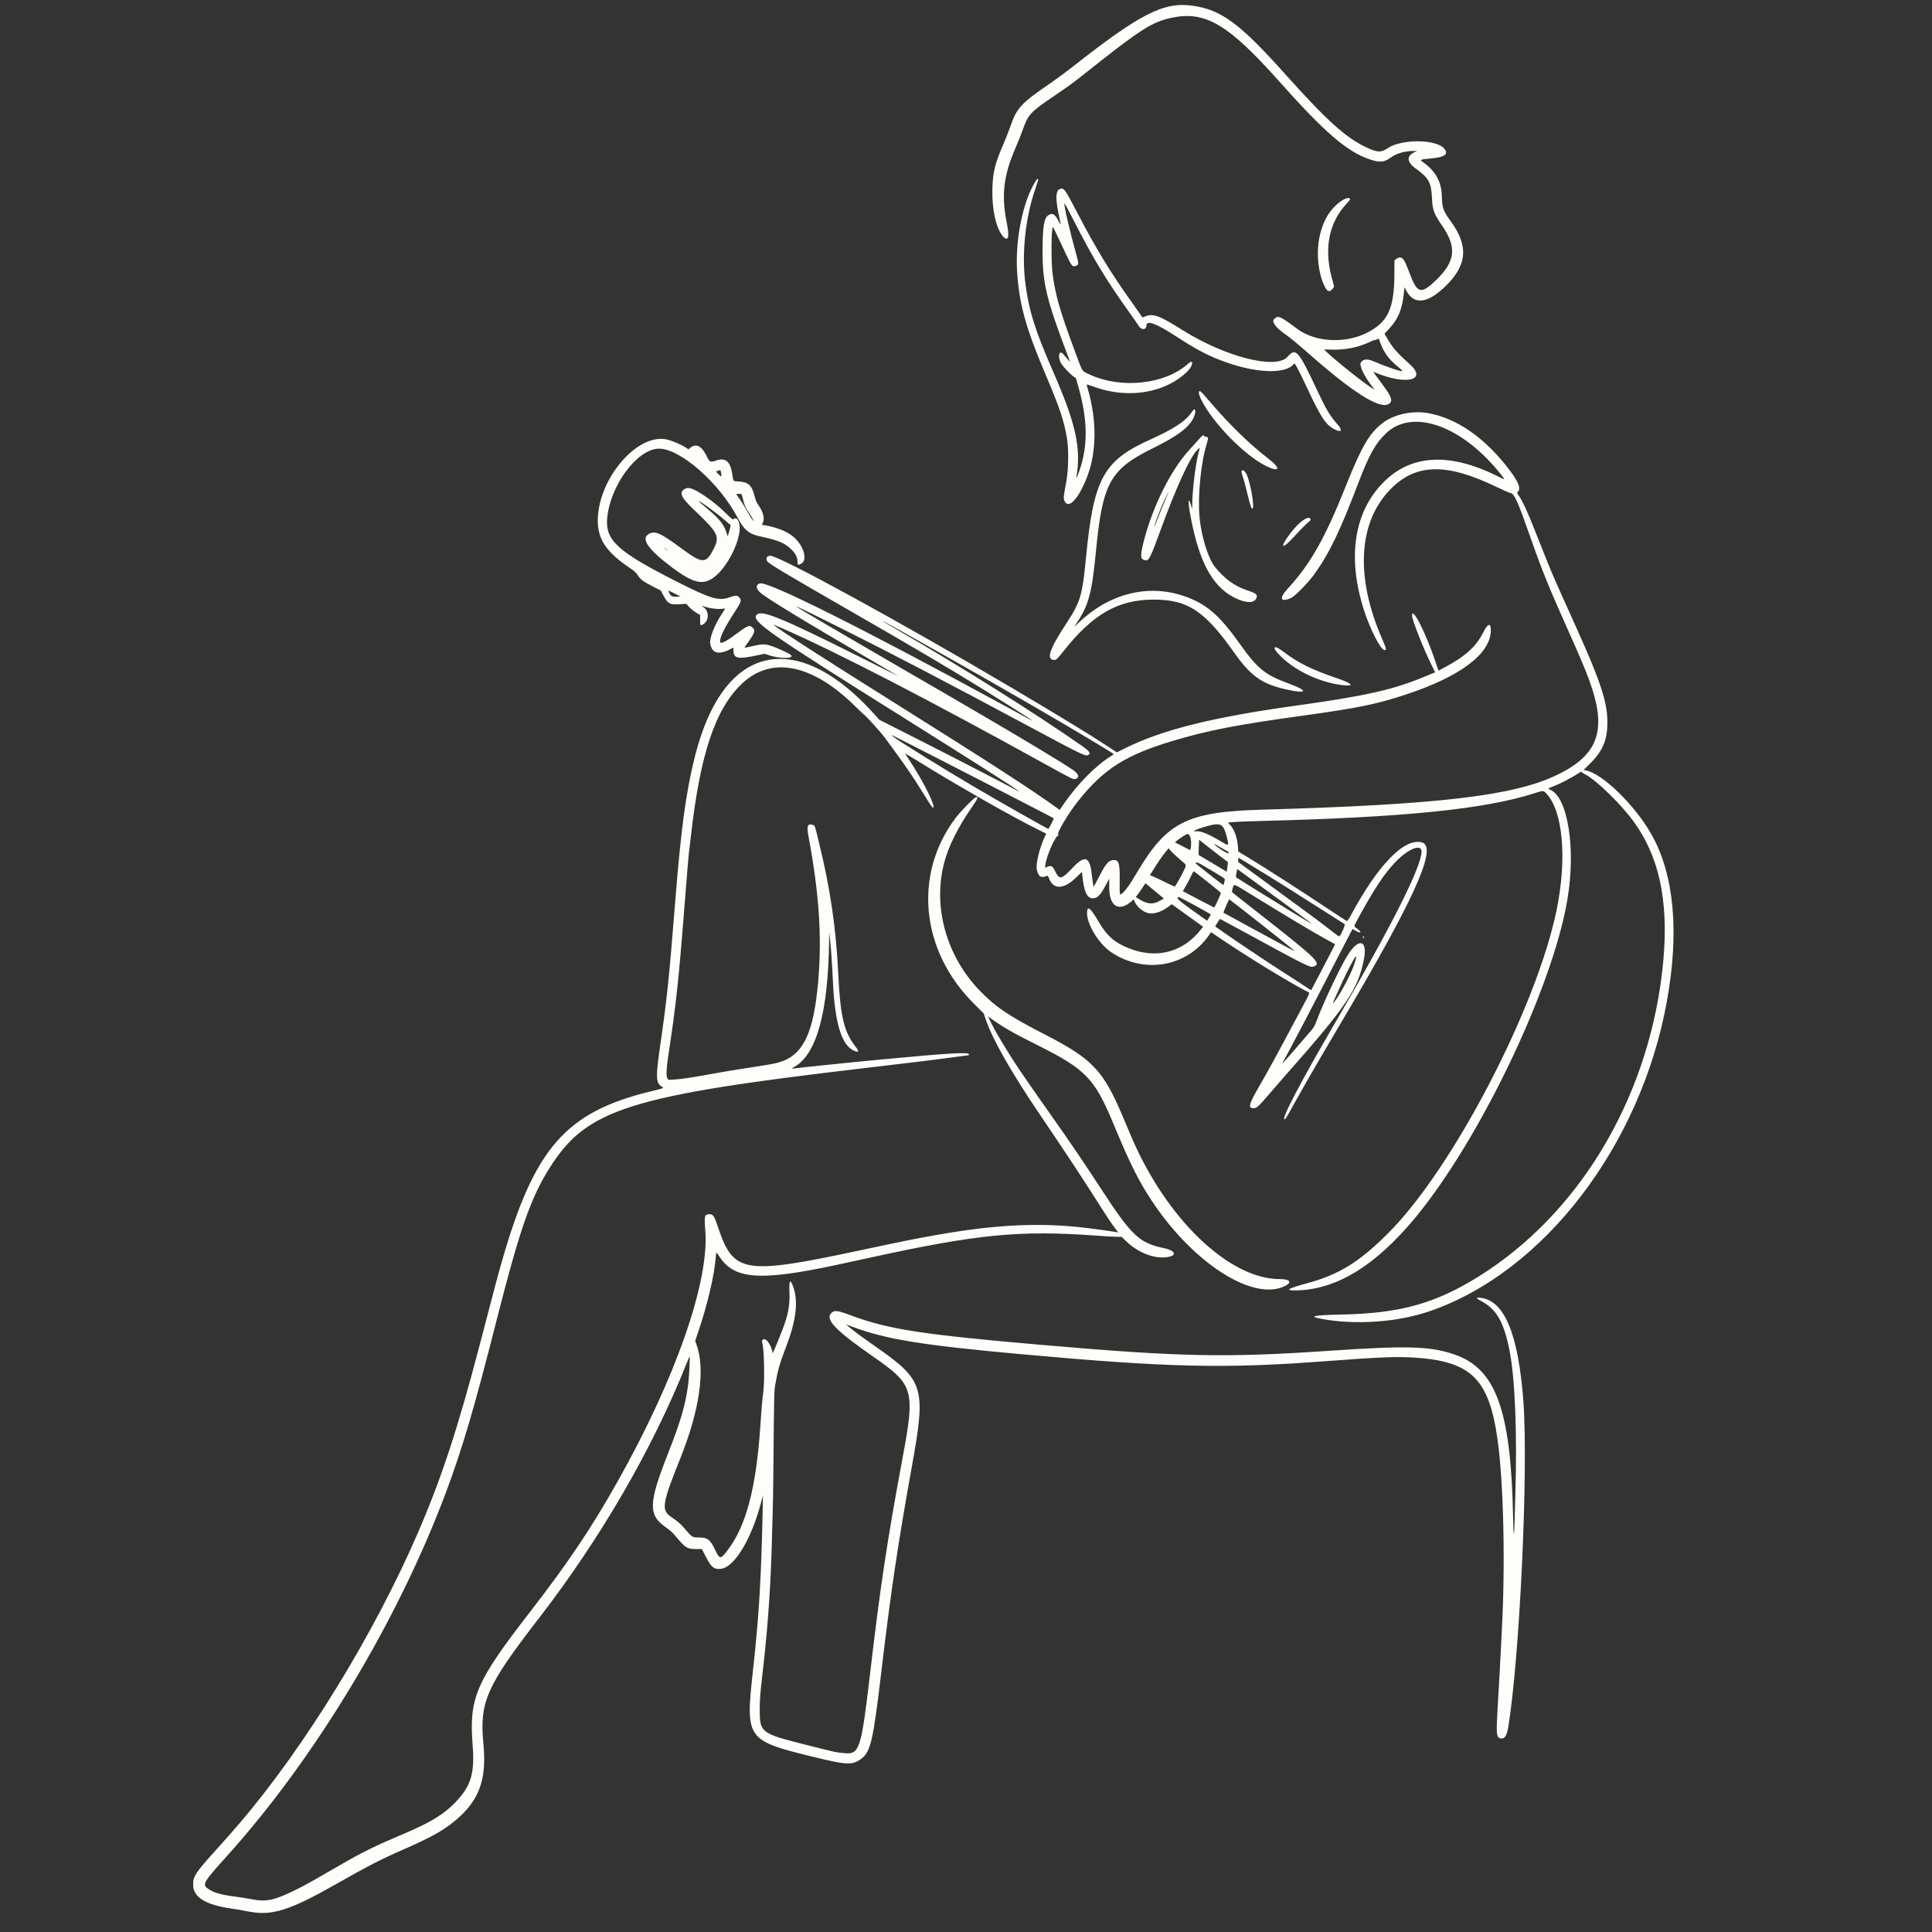 <svg xmlns="http://www.w3.org/2000/svg" xmlns:xlink="http://www.w3.org/1999/xlink" width="1080" zoomAndPan="magnify" viewBox="0 0 810 810" height="1080" preserveAspectRatio="xMidYMid meet" version="1.0"><rect x="0" y="0" width="810" height="810" fill="#333333" stroke="none"/><defs><clipPath id="75765dc433"><path d="M 81 2 L 702 2 L 702 803 L 81 803 Z M 81 2 " clip-rule="nonzero"/></clipPath></defs><g clip-path="url(#75765dc433)"><path fill="#fffdf9" d="M 499.965 2.391 C 511.996 4.059 519.75 9.773 538.711 30.953 C 556.07 50.34 564.137 57.656 572.59 61.66 C 577.438 63.953 578.992 64.039 581.742 62.168 C 587.688 58.121 602.605 58.324 605.668 62.492 C 607.32 64.742 605.707 65.875 600.074 66.414 C 595.238 66.875 595.133 66.926 596.672 68.031 C 601.926 71.785 604.383 76.297 604.504 82.402 C 604.594 87.035 605.129 88.539 608.176 92.691 C 615.871 103.18 615.16 111.273 605.746 120.266 C 598.297 127.379 592.762 127.887 589.516 121.75 L 588.824 120.445 L 588.676 122.043 C 587.973 129.578 586.27 133.742 582.07 138.191 L 580.469 139.891 L 581.281 141.332 C 583.707 145.629 585.688 147.934 591.012 152.668 C 598.492 159.312 589.957 161.605 577.07 156.41 L 575.746 155.875 L 576.555 157.051 C 576.996 157.695 578.422 159.637 579.715 161.359 C 583.621 166.559 584.141 168.383 582.016 169.48 C 578.133 171.488 566.863 164.289 548.434 148.031 C 544.727 144.762 540.68 141.402 539.445 140.57 C 535.086 137.637 532.992 134.965 534.145 133.812 C 535.844 132.113 536.445 132.367 544.031 137.98 C 551.477 143.488 564.008 144.145 573.137 139.508 C 581.852 135.082 584.516 129.445 584.598 115.23 L 584.633 109.156 L 585.383 108.559 C 586.434 107.719 587.547 107.762 588.316 108.676 C 588.961 109.438 589.477 110.602 591.492 115.816 C 594.305 123.082 596.02 123.328 602.195 117.344 C 610.188 109.602 610.832 103.633 604.641 94.645 C 601.082 89.469 600.602 88.156 600.355 82.883 C 600.051 76.477 598.977 74.562 593.422 70.562 C 589.738 67.91 589.625 65.32 593.125 63.762 L 594.121 63.312 L 593.125 63.297 C 589.254 63.234 585.535 64.25 583.133 66.023 C 580.34 68.086 578.496 68.242 574.172 66.781 C 564.68 63.57 555.414 55.566 536.047 33.828 C 515.066 10.285 505.426 4.559 491.551 7.383 C 483.121 9.102 478.328 12.141 455.934 29.957 C 449.969 34.699 448.445 35.82 442.211 40.051 C 431.75 47.156 431.102 47.863 428.629 54.859 C 428.035 56.539 426.695 59.875 425.652 62.277 C 420.711 73.672 419.766 82.02 422.121 93.609 C 423.324 99.535 422.668 101.602 420.418 98.977 C 417.57 95.648 415.809 87.594 416.059 79.051 C 416.262 72.156 417.164 68.52 420.684 60.406 C 421.633 58.211 422.938 54.91 423.578 53.07 C 426.336 45.129 427.906 43.438 440.609 34.723 C 442.961 33.113 446.891 30.211 449.348 28.277 C 478.016 5.715 487.809 0.707 499.965 2.391 M 435.277 75.156 C 435.359 75.242 434.871 76.879 434.195 78.801 C 429.961 90.816 428.297 105.953 429.844 118.438 C 431.27 129.941 433.922 138.441 441.43 155.578 C 451.02 177.473 453.309 187.703 451.32 199.809 C 451.098 201.172 451.523 200.273 452.641 197.039 C 456.176 186.797 456.02 175.984 452.148 162.297 L 451.105 158.605 L 449.914 157.73 C 448.188 156.465 445.332 153.316 444.664 151.945 C 443.332 149.207 444.195 146.535 445.785 148.488 C 446.219 149.02 447.043 149.977 447.625 150.609 L 448.676 151.758 L 447.164 147.766 C 438.707 125.461 437.074 118.555 437.102 105.211 C 437.121 95.191 437.703 91.469 439.43 90.305 C 441.191 89.121 442.191 89.633 443.695 92.48 C 444.84 94.645 444.867 94.602 444.203 91.57 C 442.406 83.324 442.477 79.812 444.457 79.219 C 446.137 78.719 446.375 79.055 451.941 89.734 C 459.52 104.285 465.789 114.559 474.574 126.82 C 475.961 128.75 477.508 130.953 478.012 131.719 L 478.934 133.105 L 480.168 132.637 C 483.543 131.355 486.016 132.266 495.754 138.375 C 513.727 149.648 534.922 155.062 539.77 149.613 C 543.34 145.598 544.277 146.691 552.688 164.613 C 555.992 171.656 557.719 174.508 560.762 177.945 C 563.008 180.477 562.469 181.461 559.617 180.039 C 555.82 178.141 553.828 175.129 547.77 162.125 C 546.137 158.629 544.344 154.996 543.785 154.055 L 542.766 152.336 L 541.953 153.121 C 538.191 156.766 527 156.352 514.691 152.109 C 507.164 149.52 502.215 146.969 492.832 140.863 C 484.652 135.535 480.664 134.109 480.645 136.504 C 480.633 138.352 478.551 138.484 477.457 136.707 C 477.059 136.062 475.133 133.289 473.168 130.543 C 463.676 117.254 458.184 108.152 450.156 92.426 C 448.047 88.289 446.289 85.074 446.25 85.277 C 446.047 86.328 448.578 97.164 451.324 107.012 C 452.391 110.832 452.332 111.215 450.652 111.582 C 449.375 111.863 449.254 111.66 444.324 101.031 C 442.848 97.836 441.547 95.227 441.441 95.227 C 440.746 95.227 440.633 109.754 441.293 114.695 C 442.547 124.062 444.297 130.148 450.699 147.391 C 454.027 156.355 453.457 155.43 456.559 156.895 C 469.902 163.211 488.445 161.223 498.18 152.434 C 500.547 150.289 500.293 153.262 497.902 155.637 C 488.906 164.586 473.625 167.309 459.555 162.473 C 457.77 161.863 456.125 161.297 455.902 161.223 C 455.551 161.098 455.57 161.328 456.062 163.035 C 459.965 176.504 459.812 189.719 455.633 200.301 C 451.953 209.617 447.684 213.875 446.188 209.73 C 445.82 208.727 445.844 208.531 447.094 201.68 C 447.98 196.809 448.109 188.445 447.363 183.957 C 446.09 176.285 444.379 171.195 438.121 156.445 C 430.164 137.691 427.383 127.707 426.457 114.57 C 425.508 101.051 428.695 84.855 434.008 76.223 C 434.734 75.043 434.965 74.848 435.277 75.156 M 565.977 83.285 C 566.195 83.508 565.887 83.98 564.672 85.266 C 557.152 93.238 554.98 104.172 558.43 116.715 C 558.906 118.445 559.293 119.988 559.293 120.141 C 559.293 120.66 557.793 122.137 557.352 122.055 C 557.117 122.008 556.852 121.965 556.762 121.953 C 556.32 121.898 555.145 119.895 554.504 118.098 C 550.855 107.91 552.348 95.453 558.078 88.238 C 560.855 84.738 564.898 82.207 565.977 83.285 M 576.34 142.555 C 576.27 142.48 575.691 142.688 575.055 143.008 C 570.012 145.562 563.953 146.832 557.984 146.586 C 555.137 146.469 555.027 146.484 555.465 146.902 C 559.746 151.016 571.344 160.297 575.254 162.742 L 576.367 163.434 L 575.605 162.465 C 571.844 157.668 569.676 153.07 570.598 151.863 C 571.672 150.457 573.234 150.363 576.02 151.543 C 581.91 154.035 587.301 155.84 588.035 155.57 C 588.137 155.535 587.195 154.664 585.945 153.633 C 581.867 150.273 579.977 147.52 578.18 142.328 C 578.035 141.91 577.977 141.91 577.25 142.285 C 576.824 142.508 576.414 142.629 576.34 142.555 M 503.824 164.543 C 504.227 164.926 505.863 166.777 507.461 168.656 C 515.305 177.863 523.855 186.184 531.73 192.262 C 537.105 196.41 536.652 198.195 530.926 195.434 C 521.902 191.086 508.32 177.207 503.586 167.496 C 502.199 164.648 502.32 163.113 503.824 164.543 M 500.953 171.77 C 501.348 172.16 501.07 173.77 500.352 175.273 C 498.457 179.238 493.5 182.938 483.52 187.84 C 465.328 196.773 462.234 202.395 459.426 231.633 C 457.824 248.301 456.469 253.441 451.75 260.711 L 450.375 262.832 L 452.344 260.961 C 465 248.918 481.051 244.809 496.004 249.773 C 505.445 252.91 510.984 257.586 519.617 269.695 C 527.297 280.477 530.316 282.926 540.551 286.672 C 548.84 289.707 548.074 291.043 539.195 289.043 C 529.039 286.758 524.359 283.43 517.352 273.508 C 505.02 256.051 497.879 251.359 483.648 251.387 C 468.676 251.418 458.098 257.496 445.719 273.191 C 443.285 276.277 442.852 276.684 442.023 276.684 C 438.449 276.684 439.938 272.207 447.145 261.262 C 452.953 252.438 453.789 249.625 455.312 233.754 C 458.492 200.648 462.574 193.152 482.234 184.293 C 492.051 179.871 496.988 176.637 499.504 172.988 C 500.453 171.609 500.637 171.453 500.953 171.77 M 598.895 173.23 C 611.07 175.465 622.922 183.824 633.059 197.328 C 636.59 202.031 637.625 204.648 636.5 206.031 L 636.012 206.641 L 636.996 208.156 C 638.547 210.535 640.418 214.609 643.301 221.898 C 648.938 236.125 649.801 238.262 651.797 242.863 C 652.926 245.473 656.055 252.461 658.746 258.391 C 670.988 285.363 673.902 293.926 673.906 302.961 C 673.91 310.289 671.922 314.945 666.5 320.277 L 663.93 322.809 L 664.84 322.98 C 671.914 324.309 685.727 337.848 692.578 350.168 C 701.934 366.996 704.086 390.852 698.855 419.789 C 687.918 480.297 647.23 533.391 599.238 549.781 C 585.84 554.355 568.359 555.586 554.113 552.957 C 548.242 551.875 550.574 551.367 562.539 551.125 C 587.09 550.625 601.91 546.477 620.273 534.961 C 661.602 509.039 690.137 461.91 696.715 408.723 C 700.148 380.922 696.551 360.828 685.281 344.953 C 679.848 337.293 669.141 326.871 664.219 324.449 C 663.418 324.055 662.977 323.695 663.082 323.527 C 663.176 323.375 662.863 323.504 662.391 323.812 C 658.746 326.203 654.293 328.523 650.734 329.879 C 648.973 330.551 648.887 330.672 649.883 331.082 C 657.344 334.172 660.75 355.805 657.141 377.148 C 650.836 414.41 620.203 478.312 593.008 510.938 C 576.16 531.145 559.676 541.008 542.73 541.012 C 538.613 541.012 540.125 540.148 547.949 538.027 C 561.457 534.359 569.848 529.176 582.109 516.902 C 609.18 489.816 644.266 422.406 652.645 381.391 C 657.027 359.918 655.25 339.934 648.316 332.699 C 647.031 331.359 647.113 331.359 643.215 332.605 C 622.367 339.277 588.703 342.684 528.836 344.195 C 522.355 344.355 518.34 344.531 516.266 344.734 L 514.805 344.879 L 515.68 345.789 C 517.453 347.637 518.73 351.156 519.016 354.977 L 519.168 357.016 L 523.191 359.453 C 530.988 364.184 544.121 372.617 557.27 381.348 C 561.168 383.934 564.496 386.105 564.668 386.172 C 564.855 386.246 565.484 385.344 566.293 383.844 C 577.742 362.582 588.684 351.301 596.051 353.148 C 602.418 354.746 594.668 373.18 569.332 416.711 C 567.082 420.578 556.852 437.977 553.918 442.918 C 550.816 448.152 544.824 458.613 542.695 462.512 C 539.816 467.777 539.023 469.09 538.641 469.238 C 536.68 469.988 545.117 453.891 560.41 427.691 C 583.426 388.273 595.992 363.312 595.992 357.031 C 595.992 353.605 590.469 355.789 585.125 361.332 C 580.406 366.227 576.262 372.465 569.445 384.938 C 567.457 388.574 567.484 388.293 569.031 389.402 C 571.117 390.902 570.641 391.531 568.395 390.246 L 567.074 389.492 L 566.086 391.309 C 565.539 392.309 562.875 397.449 560.164 402.734 C 551.906 418.84 541.297 439.121 538.395 444.355 C 537.918 445.211 537.578 445.914 537.641 445.914 C 537.734 445.914 545.422 437.094 549.738 432.035 C 550.668 430.949 551.258 429.926 551.793 428.477 C 554.703 420.582 562.152 404.863 565.254 400.074 C 569.879 392.934 573.473 394.254 571.785 402.484 C 569.223 415.012 564.414 422.059 538.324 451.531 C 536.867 453.176 533.848 456.66 531.617 459.266 C 527.629 463.926 526.867 464.602 525.559 464.621 C 523.191 464.664 523.562 463 527.398 456.359 C 532.055 448.297 535.719 441.582 544.785 424.516 C 549.77 415.129 549.359 416.371 547.746 415.559 C 540.879 412.09 523.004 401.156 511.855 393.605 L 507.734 390.812 L 506.891 392.035 C 497.668 405.41 479.621 408.535 465.797 399.156 C 460.25 395.391 455.105 386.504 455.797 381.883 C 456.113 379.758 457.406 380.988 460.668 386.539 C 464.145 392.453 467.23 395.148 473.297 397.574 C 484.898 402.207 496.078 399.258 503.574 389.582 L 504.383 388.543 L 503.562 387.938 C 503.113 387.605 500.609 385.812 498 383.949 C 495.395 382.09 492.816 380.23 492.277 379.824 L 491.301 379.086 L 489.781 380.203 C 486.184 382.852 482.59 383.645 480.051 382.344 C 478.133 381.359 476.625 379.906 475.82 378.246 L 475.262 377.102 L 474.289 377.941 C 469.051 382.469 465.047 379.953 465.047 372.133 L 465.047 368.367 L 463.723 370.863 C 461.336 375.352 460.176 376.562 458.203 376.617 C 455.773 376.68 454.445 373.848 453.793 367.219 L 453.625 365.523 L 451.223 367.859 C 445.867 373.055 441.523 373.098 439.691 367.973 C 439.504 367.457 439.234 367.086 439.094 367.145 C 436.426 368.293 435.434 367.711 434.684 364.543 C 434.176 362.398 435.777 355.691 437.895 351.094 L 438.633 349.5 L 435.734 348.074 C 424.375 342.484 400.449 328.836 383.582 318.332 C 381.211 316.852 379.352 315.777 379.449 315.945 C 379.547 316.109 380.262 317.203 381.043 318.367 C 386.949 327.211 392.648 338.586 391.176 338.586 C 390.82 338.586 390.316 337.848 386.766 332.098 C 383.668 327.09 379.762 321.301 376.07 316.246 C 374.266 313.773 372.008 310.688 371.055 309.383 C 369.449 307.188 363.02 300.047 362.258 299.625 C 362.074 299.523 360.523 298.051 358.809 296.355 C 340.609 278.344 323.441 274.863 311.031 286.668 C 299.84 297.32 293.543 316.145 289.66 350.566 C 289.375 353.105 289.094 355.465 289.039 355.809 C 288.777 357.418 288.062 365.781 286.91 380.645 C 284.578 410.66 283.359 421.895 280.141 442.918 C 279.367 447.988 279.242 451.215 279.789 452.055 L 280.227 452.723 L 283.008 452.582 C 285.664 452.449 290.352 451.723 300.77 449.824 C 303.379 449.348 307.816 448.605 310.633 448.176 C 321.945 446.449 323.91 446.113 326.148 445.523 C 335.891 442.953 340.473 434.695 342.586 415.898 C 344.855 395.699 343.766 376.277 338.91 350.316 C 338.152 346.266 338.617 345.133 340.746 345.836 C 341.703 346.152 341.469 345.477 343.441 353.562 C 348.125 372.738 350.523 389.145 351.441 408.223 C 352.305 426.164 353.812 432.531 358.672 438.793 C 360.332 440.926 360.105 441.441 357.941 440.457 C 352.816 438.113 350.012 428.875 349.207 411.664 C 348.789 402.801 348.445 397.836 347.961 393.637 L 347.645 390.875 L 347.609 393.996 C 347.273 424.176 342.41 442.012 333.098 447.246 C 331.875 447.938 331.66 448.129 332.227 448.031 C 333.855 447.758 357.547 445.312 369.551 444.184 C 398.168 441.48 406.25 441.016 406.25 442.062 C 406.25 442.262 406.156 442.418 406.043 442.418 C 405.93 442.418 402.98 442.805 399.488 443.281 C 391.027 444.43 384.352 445.246 362.684 447.781 C 263.684 459.383 246.145 464.914 230.574 489.414 C 222.512 502.105 217.895 515.355 208.109 553.867 C 198.875 590.219 193.836 607.348 187.043 625.5 C 166.758 679.688 132.113 737.203 94.961 778.367 C 85.355 789.012 84.766 790.004 87.016 791.719 C 89.227 793.406 92.422 794.367 98.332 795.125 C 100.508 795.402 103.672 795.902 105.363 796.238 C 111.746 797.508 115.172 796.742 124.883 791.871 C 128.609 790.004 130.461 788.965 142.484 782 C 151.965 776.504 157.246 773.91 169.633 768.676 C 180.457 764.098 186.176 760.59 190.957 755.594 C 197.496 748.75 199.078 743.508 198.156 731.707 C 196.605 711.82 199.469 705.16 222.133 675.918 C 238.148 655.258 248.004 640.57 259.07 620.883 C 283.332 577.719 297.445 537.23 295.695 515.824 C 295.199 509.727 295.371 509.062 297.461 509.062 C 299.008 509.062 299.422 509.703 301.129 514.773 C 307.539 533.828 312 534.547 360.141 524.305 C 378.656 520.363 383.453 519.398 392.34 517.82 C 416.16 513.59 433.887 512.594 452.312 514.453 C 456.68 514.895 468.406 516.512 468.742 516.723 C 468.871 516.805 468.418 516.152 467.734 515.273 C 466.074 513.141 463.938 509.91 458.188 500.824 C 453.43 493.312 446.594 482.992 435.516 466.598 C 423.898 449.402 416.152 435.789 413.387 427.715 L 412.414 424.879 L 408.258 420.73 C 385.977 398.512 382.84 366.59 400.613 342.977 C 402.59 340.355 407.75 335.008 408.91 334.391 C 410.375 333.605 410.035 334.719 407.84 337.863 C 401.609 346.801 397.613 354.801 395.777 362.004 C 391.074 380.453 396.805 400.867 410.746 415.309 C 417.457 422.266 423.027 426 438.582 433.988 C 457.863 443.895 462.574 448.859 470.551 467.699 C 471.609 470.199 473.262 474.102 474.223 476.363 C 488.875 510.902 515.254 536.262 536.547 536.27 C 541.07 536.273 541.902 537.73 538.316 539.363 C 525.027 545.418 500.352 529.551 483.223 503.941 C 477.477 495.348 473.855 488.113 466.797 471.125 C 458.891 452.105 455.211 448.301 434.887 438.141 C 424.305 432.852 420.43 430.609 414.801 426.539 L 414.234 426.129 L 414.812 427.348 C 416.246 430.367 417.504 432.652 420.297 437.301 C 425.148 445.379 428.359 450.141 441.855 469.25 C 448.605 478.809 455.242 488.605 461.766 498.637 C 474.242 517.824 477.742 521.156 487.578 523.188 C 493.094 524.324 493.797 526.562 488.816 527.129 C 483.637 527.711 477.047 525.082 472.32 520.547 L 470.234 518.547 L 468.266 518.543 C 467.184 518.543 463.375 518.324 459.801 518.059 C 427.77 515.688 410.039 517.391 365.305 527.156 C 360.02 528.312 353.617 529.699 351.074 530.246 C 318.402 537.254 307.691 536.457 301.438 526.543 C 300.293 524.738 300.258 524.766 300.027 527.617 C 299.449 534.828 296.637 546.793 292.938 557.777 L 291.457 562.191 L 292.031 563.781 C 295.816 574.207 293.305 591.422 284.992 612.02 C 277.656 630.191 277.199 633.086 281.242 635.867 C 284.496 638.113 285.281 638.801 287.348 641.227 C 290.152 644.52 290.27 644.594 292.977 644.594 C 296.641 644.598 297.719 645.41 299.797 649.738 C 301.781 653.875 302.102 653.871 305.262 649.668 C 312.844 639.598 317.031 623.629 318.738 598.297 C 319.289 590.145 319.59 586.691 320.008 583.695 C 320.645 579.172 320.375 565.398 319.609 563.078 C 319.27 562.051 319.59 561.477 320.504 561.477 C 321.734 561.477 323.844 565.137 323.867 567.309 C 323.875 567.809 325.848 563.172 328.102 557.355 C 330.477 551.242 331.23 547.039 330.973 541.355 C 330.762 536.668 331.348 536.02 332.594 539.562 C 334.785 545.793 333.773 553.852 329.383 565.152 C 327.043 571.164 326.035 574.691 325.098 580.121 C 324.547 583.32 324.547 583.164 324.242 616.016 C 324.164 624.391 324.047 632.141 323.984 633.238 C 323.926 634.336 323.812 638.043 323.734 641.477 C 323.254 663.469 322.082 680.938 319.688 701.629 C 318.707 710.113 318.531 712.363 318.516 716.605 C 318.477 726.305 319 726.727 336.844 731.254 C 350.414 734.695 350.402 734.691 354.273 735.047 C 360.301 735.598 361.102 733.09 364.684 702.504 C 369.086 664.938 371.84 646.594 378.266 612.023 C 383.777 582.371 383.293 580.707 365.602 568.426 C 350.656 558.051 346.008 553.27 348.363 550.691 C 349.766 549.164 350.848 549.277 357.188 551.629 C 372.641 557.355 386.539 559.496 436.586 563.84 C 494.777 568.891 513.758 569.285 557.047 566.34 C 590.121 564.086 599.617 564.367 609.852 567.898 C 627.199 573.879 633.473 591.258 634.363 635.82 C 634.551 645.102 634.816 645.414 635.039 636.605 C 635.129 633.109 635.254 628.391 635.324 626.125 C 636.098 600.789 635.188 578.156 632.922 566.469 C 630.547 554.223 627.395 548.758 620.727 545.328 C 618.781 544.328 618.742 543.887 620.609 544.082 C 630.746 545.125 636.629 559.34 638.703 587.812 C 640.809 616.715 637.098 695.734 632.281 724.469 C 631.715 727.844 630.672 729.234 629.031 728.805 C 627.406 728.379 627.25 726.895 627.82 717.316 C 628.367 708.133 629.156 693.852 629.316 690.148 C 629.395 688.363 629.512 686.004 629.57 684.906 C 631.184 656.555 630.43 621.598 627.809 603.203 C 624.238 578.164 616.766 570.785 593.371 569.199 C 585.734 568.68 578.375 568.973 555.426 570.707 C 513.527 573.871 489.742 573.332 429.094 567.836 C 386.801 564.008 371.773 561.59 357.637 556.352 L 354.695 555.262 L 355.57 556.008 C 358.016 558.098 361.043 560.348 366.816 564.363 C 387.414 578.699 388.289 581.5 382.402 614.27 C 376.328 648.074 373.523 666.938 369.43 701.504 C 366.027 730.195 364.969 734.66 360.875 737.547 C 357.203 740.133 354.93 740.008 340.465 736.453 C 313.035 729.711 312.535 729 315.617 701.004 C 316.879 689.566 317.766 679.738 318.246 671.926 C 318.32 670.691 318.434 668.895 318.492 667.934 C 318.551 666.973 318.664 664.836 318.742 663.191 C 318.82 661.543 318.934 659.297 318.992 658.199 C 319.055 657.102 319.168 654.07 319.242 651.457 C 319.32 648.852 319.43 645.48 319.492 643.973 C 319.555 642.461 319.66 638.023 319.734 634.113 L 319.863 626.996 L 319.105 629.871 C 315 645.434 307.824 657.242 302.168 657.754 C 299.262 658.02 298.207 657.133 295.777 652.383 L 294.277 649.461 L 291.875 649.445 C 288.004 649.418 287.348 648.992 282.871 643.598 C 282.062 642.625 280.68 641.398 279.414 640.531 C 271.699 635.254 271.777 630.523 279.918 609.777 C 285.426 595.738 287.371 589.078 288.543 580.266 C 288.93 577.34 289.352 568.48 289.09 568.719 C 289.016 568.785 288.391 570.258 287.699 571.988 C 273.539 607.504 251.746 645.062 225.875 678.539 C 203.887 706.992 200.98 713.582 202.676 731.176 C 204.141 746.371 200.824 755.156 190.418 763.652 C 185.555 767.625 180.48 770.434 169.32 775.316 C 159.781 779.488 154.328 782.289 141.234 789.734 C 121.305 801.066 113.922 803.379 104.035 801.383 C 101.973 800.965 99.02 800.449 97.465 800.234 C 86.164 798.672 80.941 795.453 80.941 790.047 C 80.941 786.789 82.113 784.969 89.492 776.789 C 95.367 770.273 97.207 768.191 100.551 764.277 C 127.801 732.379 156.836 685.094 175.113 642.848 C 185.121 619.715 191.996 598.785 201.293 563.16 C 207.574 539.086 208.824 534.387 210.375 528.98 C 224.082 481.148 237.234 466.164 273.113 457.492 C 278.652 456.156 278.484 456.23 277.363 455.523 C 274.957 454 274.871 451.574 276.777 438.426 C 279.637 418.672 280.488 410.523 283.051 378.398 C 285.488 347.754 287.508 332.691 291.156 317.891 C 298.578 287.809 313.281 273.219 332.602 276.777 C 343.332 278.754 355.012 286.555 366.645 299.523 L 368.656 301.77 L 382.523 308.781 C 395.352 315.266 421.211 328.598 425.41 330.895 C 426.406 331.438 427.223 331.828 427.223 331.762 C 427.223 331.445 406.582 318.273 380.035 301.648 C 321.074 264.715 314.715 260.258 317.301 257.676 C 319.371 255.609 327.711 259.039 360.496 275.438 C 369.453 279.918 376.75 283.551 376.711 283.508 C 376.668 283.469 371.754 280.586 365.789 277.109 C 337.082 260.359 321.496 250.863 318.77 248.469 C 316.797 246.738 316.789 244.961 318.75 244.594 C 322.539 243.883 361.918 263.602 421.355 295.969 C 427.398 299.258 432.453 302.012 432.59 302.086 C 432.754 302.172 432.754 302.129 432.59 301.957 C 432.246 301.594 421.277 294.625 412.992 289.5 C 397.582 279.969 384.578 272.301 355.32 255.477 C 328.559 240.09 322.145 236.242 321.609 235.242 C 320.945 234 321.559 233.004 322.988 233.004 C 326.75 233.004 378.352 261.246 424.602 288.617 C 443.312 299.691 457.375 308.266 463.887 312.57 L 468.219 315.434 L 471.5 313.801 C 487.289 305.934 508.289 300.699 543.812 295.77 C 572.645 291.77 584.41 289.098 597.648 283.535 C 599.141 282.906 600.668 282.281 601.039 282.137 L 601.719 281.883 L 600.383 279.223 C 596.953 272.375 592 259.887 592 258.078 C 592 253.996 597.738 265.254 601.77 277.242 L 603.09 281.164 L 605.609 279.832 C 614.262 275.254 618.898 271.07 621.824 265.203 C 623.801 261.242 625.086 260.945 625.027 264.453 C 624.863 274.152 612.242 283.633 589.426 291.191 C 577.09 295.281 569.09 296.902 544.57 300.277 C 518.324 303.895 506.145 306.281 491.559 310.664 C 472 316.551 462.875 322.316 452.305 335.465 C 447.977 340.848 442.879 349.395 443.645 349.977 C 444.004 350.246 444.012 350.301 443.695 350.309 C 442.488 350.336 438.723 358.855 438.285 362.539 L 438.137 363.801 L 439.039 363.426 C 440.789 362.691 441.262 362.984 442.562 365.605 C 444.191 368.895 445.152 368.664 449.578 363.934 C 454.773 358.387 456.879 359 457.68 366.293 C 457.824 367.594 458.066 369.375 458.215 370.242 L 458.488 371.82 L 458.914 371.117 C 459.148 370.727 460.168 368.793 461.184 366.816 C 463.508 362.281 464.766 360.812 466.492 360.617 C 469.059 360.328 469.523 361.645 469.441 368.973 C 469.363 375.652 469.367 375.668 470.832 374.242 C 472.391 372.723 473.664 370.875 476.914 365.418 C 489.301 344.609 497.836 340.355 528.957 339.469 C 603.012 337.363 634.504 333.672 652.613 324.977 C 670.422 316.43 673.961 305.93 666.148 284.797 C 664.488 280.305 662.348 275.242 657.906 265.328 C 649.16 245.781 646.566 239.379 641.188 224.02 C 636.383 210.297 634.871 206.973 633.332 206.723 C 632.844 206.645 630 205.402 627.016 203.961 C 606.59 194.117 593.875 194.328 583.398 204.676 C 569.48 218.414 568.016 241.523 579.395 267.699 C 581.266 272 581.395 272.566 580.523 272.566 C 578.887 272.566 574.449 263.949 571.781 255.594 C 564.848 233.844 567.621 215.082 579.621 202.609 C 591.293 190.48 607.609 189.504 628.012 199.719 C 630.98 201.203 631.043 201.203 629.898 199.719 C 613.68 178.727 592.457 170.871 581.098 181.656 C 576.68 185.859 574 190.641 569.555 202.305 C 561.699 222.918 557.289 232.07 551.035 240.742 C 548.406 244.383 542.926 249.984 541.277 250.715 C 536.754 252.715 536.148 250.863 539.973 246.703 C 549.445 236.391 555.539 225.602 564.285 203.676 C 570.906 187.082 574.156 181.543 579.758 177.297 C 584.547 173.664 592.297 172.02 598.895 173.23 M 504.77 182.695 C 504.852 182.91 505.113 183.086 505.348 183.086 C 506.59 183.086 506.711 183.598 506.008 185.824 C 503.5 193.762 502.09 207.82 502.906 216.781 C 503.637 224.809 506.492 234.062 509.34 237.625 C 513.348 242.637 517.484 245.656 522.824 247.469 C 526.789 248.812 527.352 249.285 526.738 250.758 C 525.926 252.699 523.371 252.957 519.598 251.477 C 508.969 247.309 502.789 236.586 499.027 215.785 C 498.008 210.148 498.141 208.027 499.281 211.664 L 499.828 213.41 L 499.855 211.293 C 499.934 204.258 501.59 192.027 503.012 187.953 C 503.117 187.656 502.672 187.961 501.918 188.703 C 498.891 191.684 493.062 204.441 486.469 222.52 C 482.258 234.066 481.668 235.203 480.062 234.898 C 478.07 234.527 477.969 233.07 479.504 227.016 C 483.137 212.668 490.719 197.363 498.375 188.895 C 499.543 187.609 501.219 185.742 502.102 184.754 C 504.105 182.512 504.562 182.16 504.77 182.695 M 279.547 184.254 C 281.895 184.781 285.617 186.379 287.711 187.766 L 288.672 188.402 L 289.23 187.895 C 291.617 185.723 294.09 186.816 296.133 190.957 C 297.562 193.852 297.734 193.941 300.27 193.07 C 304.191 191.719 306.199 193.426 307.008 198.801 C 307.488 202 307.215 201.703 309.879 201.875 C 313.797 202.133 315.254 203.516 316.375 208.055 C 316.734 209.5 317.195 210.66 317.68 211.332 C 319.949 214.461 320.73 217.375 319.801 219.238 L 319.414 220.012 L 320.328 220.16 C 325.281 220.969 329.691 222.664 332.301 224.77 C 336.926 228.488 338.844 234.824 335.824 236.387 C 334.566 237.035 334.348 236.895 334.348 235.426 C 334.348 233.551 333.438 231.859 331.441 230.031 C 328.711 227.531 326.238 226.531 318.746 224.898 C 314.039 223.875 311.949 222.172 309.383 217.273 C 301.559 202.34 284.879 187.762 276.008 188.113 C 266.938 188.473 255.781 203.656 254.562 217.309 C 253.734 226.582 259.031 231.363 284.289 244.121 C 298.199 251.148 301.395 252.07 306.043 250.375 C 308.445 249.5 309.168 249.527 310.008 250.527 C 310.988 251.691 310.77 252.371 308.078 256.492 C 303.785 263.074 301.895 266.902 301.895 268.98 C 301.895 270.215 304.023 269.242 308.289 266.059 C 313.426 262.223 314.199 261.902 315.461 263.07 C 316.762 264.273 316.48 265.285 313.812 269.02 C 312.852 270.363 312.109 271.5 312.16 271.543 C 312.211 271.586 313.656 271.301 315.375 270.91 C 320.664 269.703 321.367 269.797 327.531 272.488 C 331.031 274.023 332.012 274.656 331.785 275.246 C 331.41 276.23 326.164 275.945 322.5 274.742 L 320.52 274.094 L 317.883 274.66 C 309.348 276.5 307.516 276.152 307.512 272.676 C 307.508 272 307.453 271.477 307.387 271.516 C 301.723 274.785 298.586 274.25 297.766 269.879 C 297.359 267.711 299.512 262.148 302.566 257.465 C 303.242 256.438 303.863 255.473 303.953 255.324 C 304.066 255.137 303.688 255.113 302.699 255.25 C 300.996 255.48 297.965 255.137 295.832 254.465 C 293.895 253.855 293.84 253.859 294.852 254.508 C 297.461 256.18 297.34 260.445 294.641 261.84 C 293.598 262.379 293.527 262.254 293.527 259.887 L 293.527 257.855 L 291.844 256.84 C 290.922 256.281 289.605 255.223 288.926 254.488 L 287.688 253.148 L 285.203 253.32 C 280.906 253.617 279.992 253.152 278.207 249.793 L 277.051 247.613 L 273.68 245.863 C 269.555 243.719 268.605 243.016 267.43 241.199 C 266.699 240.066 265.984 239.426 263.895 238.012 C 254.195 231.469 250.57 226.047 250.621 218.152 C 250.734 200.75 267.172 181.484 279.547 184.254 M 300.973 197.395 L 300.172 197.688 L 301.285 198.859 C 302.496 200.141 302.66 199.965 302.234 197.844 C 302.062 196.977 302.082 196.984 300.973 197.395 M 522.191 198.074 C 523.848 200.043 526.328 213.289 525.039 213.289 C 524.598 213.289 524.059 211.562 522.621 205.551 C 522.082 203.285 521.348 200.66 520.992 199.715 C 520.027 197.148 520.672 196.266 522.191 198.074 M 289.66 204.785 C 292.945 205.789 299.648 210.543 304.305 215.16 C 306.785 217.625 307.141 217.895 307.535 217.605 C 309.246 216.355 310.605 219.492 309.992 223.277 C 308.938 229.789 304.285 238.117 299.645 241.789 C 294.867 245.57 290.766 244.66 281.59 237.773 C 271.539 230.234 268.469 225.664 272.18 223.77 C 274.727 222.473 277.016 223.508 285.516 229.789 C 294.348 236.316 295.867 236.43 298.852 230.801 C 302 224.848 301.453 223.695 290.613 213.406 C 285.59 208.641 284.645 206.469 286.969 205.051 C 287.816 204.535 288.59 204.457 289.66 204.785 M 487.512 211.16 C 485.977 214.68 483.836 220.477 483.949 220.809 C 483.988 220.934 484.516 219.711 485.121 218.098 C 485.719 216.48 486.992 213.305 487.945 211.039 C 488.895 208.773 489.73 206.754 489.797 206.547 C 490.098 205.609 488.719 208.402 487.512 211.16 M 308.793 207.359 C 308.898 207.531 309.551 208.461 310.246 209.434 C 310.938 210.402 312.23 212.516 313.121 214.125 C 314.008 215.738 315.051 217.418 315.438 217.855 L 316.145 218.652 L 315.723 217.781 C 315.488 217.301 314.77 216.121 314.125 215.16 C 312.492 212.734 312.223 212.145 311.621 209.762 C 311.336 208.609 311.051 207.531 310.996 207.359 C 310.934 207.168 310.445 207.047 309.75 207.047 C 308.898 207.047 308.652 207.125 308.793 207.359 M 292.902 210.137 C 292.902 210.191 294.473 211.543 296.391 213.145 C 301.586 217.484 303.547 219.941 304.637 223.461 L 305.07 224.855 L 305.582 223.25 C 306.219 221.242 306.426 220.082 306.16 219.98 C 306.047 219.938 305.207 219.238 304.293 218.426 C 300.785 215.312 292.902 209.578 292.902 210.137 M 549.473 217.676 C 549.574 217.938 549.305 218.324 548.656 218.84 C 547.555 219.719 545.488 221.809 542.418 225.148 C 537.273 230.738 536.352 229.773 540.961 223.621 C 544.621 218.738 548.77 215.84 549.473 217.676 M 278.672 229.867 C 278.672 229.926 279.039 230.219 279.484 230.512 L 280.297 231.051 L 279.547 230.406 C 278.777 229.746 278.672 229.684 278.672 229.867 M 280.656 248.699 C 281.328 250.016 281.852 250.266 283.734 250.176 L 285.289 250.102 L 282.793 248.82 C 279.934 247.348 279.965 247.348 280.656 248.699 M 334.23 254.555 C 335.852 255.664 353.555 266.047 374.207 278.012 C 398.086 291.84 400.055 292.984 411.949 299.941 C 430.551 310.812 444.941 319.492 449.652 322.668 C 452.27 324.434 452.777 325.926 450.973 326.555 C 450.012 326.891 449.91 326.84 438.332 320.441 C 389.055 293.199 350.52 273.285 328.234 263.547 C 325.902 262.527 324.105 261.793 324.242 261.918 C 326.266 263.789 345.164 275.957 377.789 296.402 C 414.242 319.246 433.148 331.488 442.801 338.496 L 444.273 339.562 L 446.047 336.977 C 451.699 328.73 459.695 320.68 465.992 316.887 C 466.516 316.574 466.91 316.223 466.867 316.102 C 466.762 315.793 447.988 304.586 435.336 297.277 C 433.004 295.926 428.957 293.59 426.348 292.082 C 410.336 282.824 374.922 262.832 370.797 260.719 C 369.016 259.805 371.199 261.176 375.168 263.461 C 402.375 279.129 435.098 299.688 453.988 312.984 C 456.711 314.898 457.328 315.816 456.363 316.492 C 455.281 317.246 453.793 316.543 433.59 305.707 C 396.23 285.664 374.078 274.102 350.953 262.566 C 335.746 254.984 332.758 253.555 334.23 254.555 M 538.359 273.426 C 544.266 277.922 550.035 280.781 560.043 284.164 C 567.387 286.645 568.367 288.012 562.207 287.168 C 553.234 285.945 543.594 281.461 537.477 275.668 C 532.883 271.324 533.512 269.734 538.359 273.426 M 374.336 308.738 C 375.945 310.156 396.191 322.695 409.121 330.281 C 419.863 336.582 439.453 347.684 439.562 347.527 C 440.289 346.461 441.914 343.195 441.77 343.07 C 441.664 342.977 437.703 340.902 432.965 338.465 C 428.227 336.023 418.957 331.242 412.367 327.84 C 397.266 320.043 373.957 308.145 373.797 308.148 C 373.727 308.148 373.969 308.414 374.336 308.738 M 506.613 346.219 C 503.324 347.07 500.586 348.09 500.707 348.422 C 500.766 348.57 500.965 348.648 501.152 348.59 C 502.922 348.051 506.625 349.555 512.98 353.402 C 515.148 354.715 515.27 354.508 514.371 351 C 512.949 345.453 511.949 344.836 506.613 346.219 M 496.254 350.469 C 495.43 350.961 494.266 351.77 493.664 352.254 L 492.574 353.145 L 495.789 354.789 L 499 356.434 L 499.156 355.809 C 499.637 353.922 499.332 350.883 498.59 350.086 C 497.969 349.422 498.012 349.414 496.254 350.469 M 502.605 358.496 C 502.699 358.535 505.375 360.121 508.543 362.023 L 514.309 365.48 L 514.598 363.488 C 514.758 362.395 514.852 361.473 514.809 361.438 C 514.766 361.402 512.875 359.965 510.609 358.238 C 508.344 356.508 505.648 354.418 504.617 353.59 L 502.746 352.086 L 502.586 355.258 C 502.496 357 502.508 358.461 502.605 358.496 M 509.113 353.914 C 509.113 354.48 514.988 358.301 515.066 357.781 C 515.113 357.461 515.055 357.16 514.941 357.113 C 514.824 357.07 513.492 356.312 511.984 355.434 C 509.016 353.711 509.113 353.766 509.113 353.914 M 487.512 358.68 C 486.781 359.641 485.262 361.887 484.145 363.672 L 482.113 366.918 L 483.316 367.402 C 483.98 367.672 486.305 368.77 488.484 369.848 C 490.664 370.926 492.477 371.77 492.512 371.73 C 492.988 371.195 494.824 368.039 495.711 366.238 C 497.625 362.344 497.664 362.84 495.305 360.859 C 492.645 358.617 490.141 356.145 490.129 355.746 C 490.117 355.395 489.465 356.125 487.512 358.68 M 519.145 361.414 C 519.188 361.453 521.75 363.332 524.84 365.59 C 550.586 384.406 554.738 387.48 558.633 390.613 C 560.125 391.812 561.426 392.699 561.531 392.586 C 562.516 391.48 564.125 387.664 563.715 387.41 C 563.469 387.258 557.906 383.734 551.355 379.578 C 544.805 375.422 538.941 371.703 538.32 371.309 C 536.016 369.848 526.586 364.031 522.969 361.844 L 519.223 359.578 L 519.145 360.461 C 519.102 360.953 519.102 361.379 519.145 361.414 M 501.914 362.539 C 507.18 366.754 512.68 371.031 512.84 371.031 C 512.953 371.031 513.109 370.711 513.188 370.316 C 513.266 369.918 513.398 369.316 513.484 368.977 C 513.652 368.324 513.914 368.496 503.375 362.27 C 501.641 361.246 500.551 361.445 501.914 362.539 M 518.391 367.914 C 518.82 368.305 541.965 382.602 548.996 386.812 C 551.176 388.121 548.859 386.352 538.008 378.434 C 531.52 373.699 524.527 368.586 522.469 367.078 L 518.723 364.332 L 518.391 365.969 C 518.113 367.332 518.113 367.656 518.391 367.914 M 499.25 367.48 C 498.703 368.68 497.719 370.551 497.062 371.637 C 496.414 372.723 495.906 373.629 495.941 373.652 C 496.328 373.906 508.812 380.414 509.02 380.469 C 509.262 380.535 511.883 374.824 511.844 374.324 C 511.824 374.09 500.805 365.34 500.5 365.316 C 500.359 365.309 499.801 366.277 499.25 367.48 M 479.207 371.844 C 478.66 372.703 477.758 374.012 477.199 374.754 L 476.184 376.105 L 477.297 376.809 C 480.926 379.113 483.289 379.34 486.258 377.668 L 488 376.691 L 487.176 376.047 C 486.727 375.691 484.992 374.258 483.316 372.863 C 481.645 371.465 480.258 370.316 480.234 370.305 C 480.211 370.293 479.75 370.988 479.207 371.844 M 516.805 372.422 C 516.461 373.582 516.434 373.961 516.672 374.18 C 516.84 374.332 521.469 377.977 526.961 382.273 C 552.168 402.004 554.242 403.992 550.797 405.195 C 549.238 405.738 548.301 405.273 521.012 390.406 C 515.82 387.578 511.531 385.262 511.492 385.262 C 511.449 385.262 510.973 385.969 510.43 386.832 L 509.445 388.402 L 513.582 391.293 C 519.031 395.094 530.285 402.629 536.074 406.352 C 544.438 411.727 546.418 413.008 548.039 414.113 C 548.922 414.715 549.672 415.18 549.699 415.148 C 549.875 414.961 559.793 395.914 559.738 395.879 C 559.699 395.852 557.926 394.871 555.797 393.695 C 549.781 390.375 539.219 384.051 523.219 374.195 C 516.98 370.355 517.387 370.465 516.805 372.422 M 493.723 376.477 C 493.441 376.922 495.816 378.781 504.402 384.836 L 506.102 386.031 L 506.852 384.836 C 507.266 384.18 507.605 383.523 507.609 383.383 C 507.613 383.176 494.551 376.051 494.129 376.031 C 494.059 376.027 493.875 376.23 493.723 376.477 M 514.035 379.812 C 513.379 381.34 512.875 382.613 512.914 382.645 C 513.074 382.773 538.426 396.527 540.695 397.719 C 542.5 398.664 542.984 398.844 542.441 398.371 C 540.711 396.855 515.551 377.047 515.352 377.039 C 515.285 377.035 514.691 378.285 514.035 379.812 M 571.879 392.711 C 571.965 392.848 571.914 393.039 571.766 393.129 C 571.379 393.367 571.133 393.043 571.453 392.723 C 571.633 392.543 571.77 392.539 571.879 392.711 M 565.113 406.844 C 564.078 408.898 562.277 412.715 561.109 415.328 C 559.945 417.941 558.938 420.164 558.879 420.266 C 558.816 420.371 558.82 420.453 558.887 420.453 C 559.855 420.453 566.156 409.105 567.613 404.73 C 569.5 399.078 568.672 399.777 565.113 406.844 " fill-opacity="1" fill-rule="evenodd"/></g></svg>